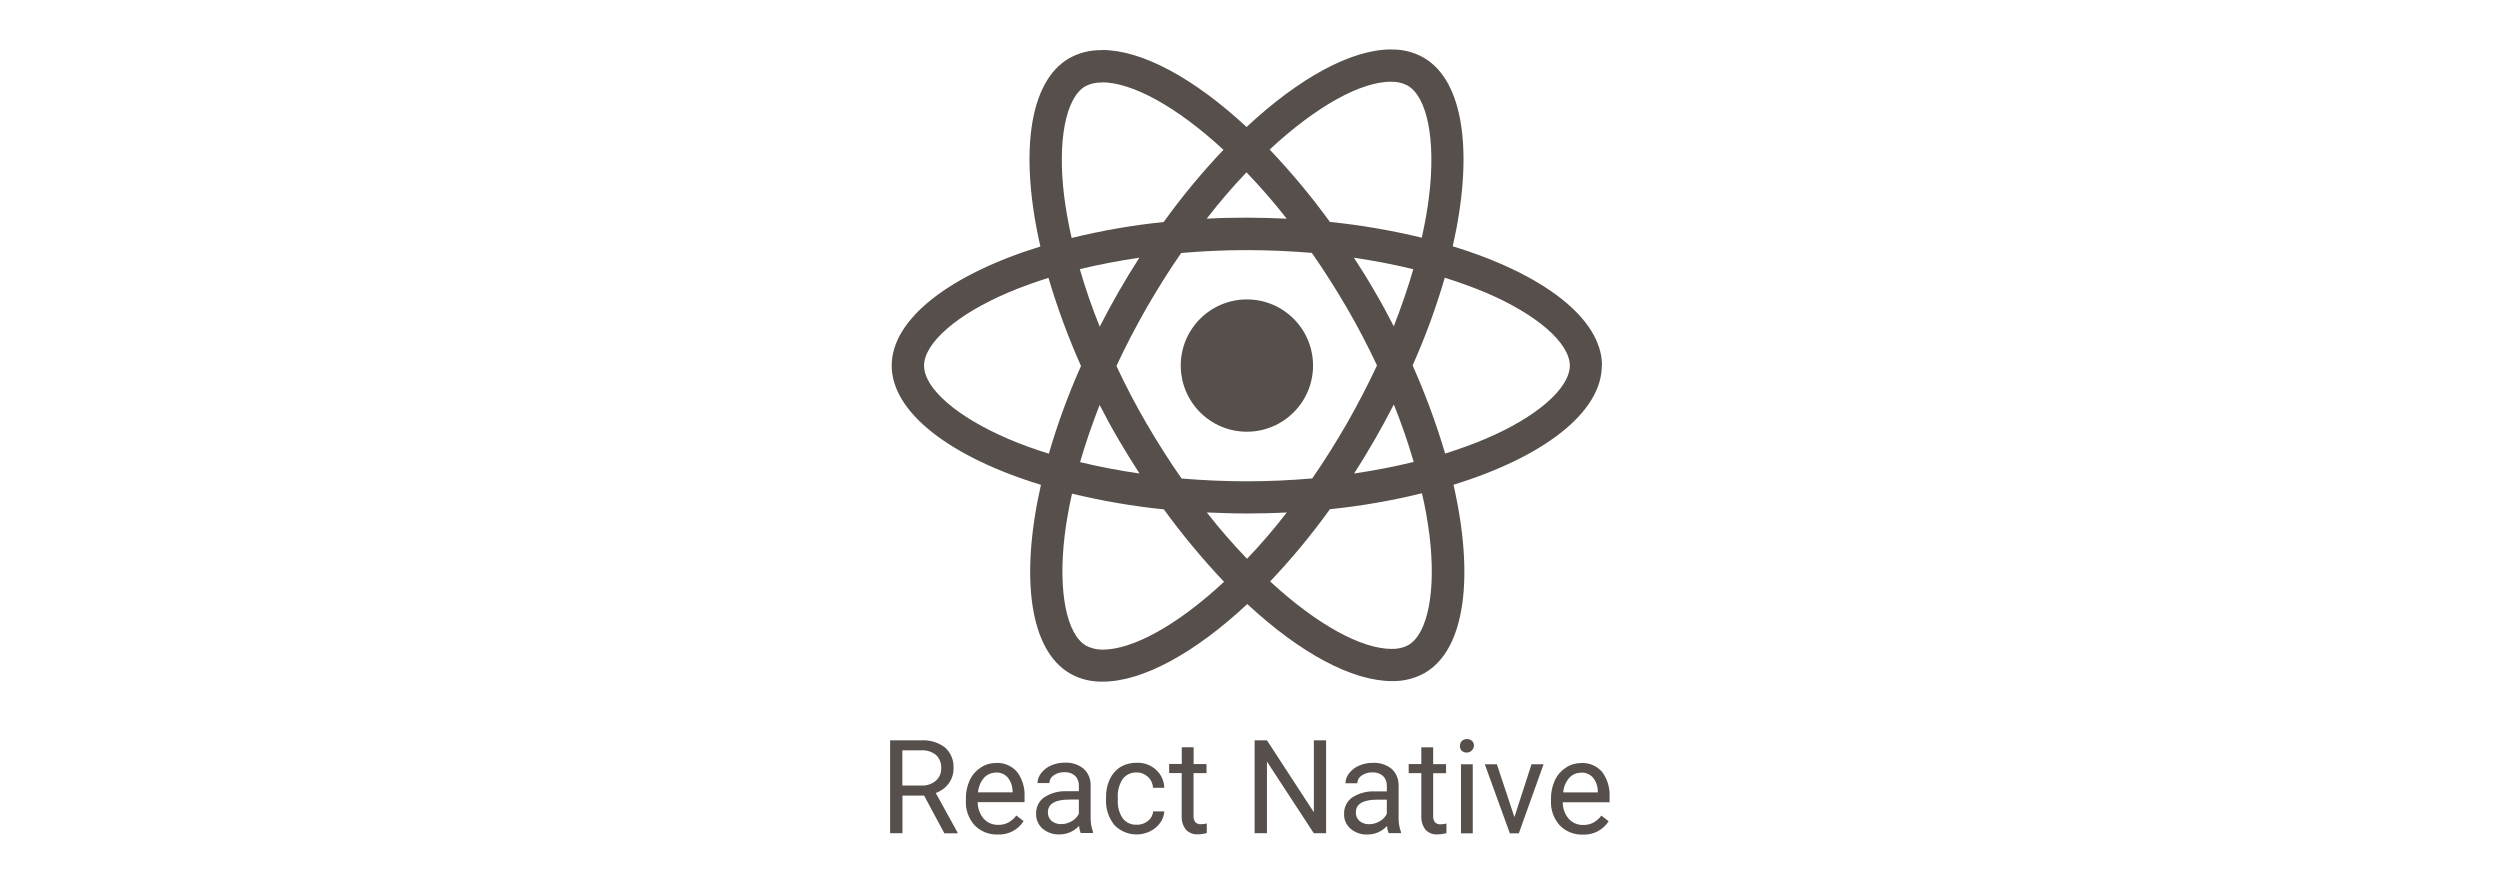 <svg xmlns="http://www.w3.org/2000/svg" viewBox="0 0 269.68 93.98"><defs><style>.f{fill:none;}.g{fill:#564f4b;}</style></defs><g id="a"></g><g id="b"><g id="c"><rect class="f" width="269.68" height="93.98"></rect><g><path id="d" class="g" d="M172.81,39.43c0-5.07-6.35-9.88-16.1-12.86,2.25-9.93,1.25-17.83-3.15-20.36-1.07-.6-2.27-.9-3.5-.87v3.48c.62-.02,1.23,.12,1.78,.41,2.12,1.22,3.04,5.85,2.33,11.82-.17,1.47-.45,3.01-.8,4.59-3.26-.79-6.58-1.36-9.91-1.7-1.99-2.74-4.16-5.35-6.5-7.81,5.09-4.73,9.87-7.32,13.11-7.32v-3.48c-4.29,0-9.91,3.06-15.6,8.37-5.68-5.28-11.3-8.31-15.6-8.31v3.49c3.23,0,8.02,2.58,13.11,7.28-2.33,2.45-4.48,5.05-6.45,7.79-3.35,.34-6.66,.92-9.93,1.72-.36-1.56-.62-3.08-.81-4.53-.73-5.96,.17-10.6,2.28-11.83,.55-.29,1.17-.43,1.8-.41v-3.49c-1.23-.03-2.45,.27-3.53,.87-4.39,2.53-5.37,10.41-3.11,20.31-9.71,3-16.04,7.79-16.04,12.85s6.35,9.88,16.1,12.86c-2.25,9.93-1.25,17.83,3.15,20.36,1.07,.6,2.29,.9,3.51,.87,4.29,0,9.91-3.06,15.6-8.37,5.68,5.28,11.3,8.31,15.6,8.31,1.23,.03,2.45-.27,3.53-.87,4.39-2.53,5.37-10.41,3.11-20.31,9.68-2.98,16-7.79,16-12.85m-20.33-10.41c-.58,2.01-1.3,4.09-2.11,6.17-.64-1.25-1.31-2.5-2.05-3.75-.72-1.25-1.48-2.47-2.25-3.65,2.22,.33,4.36,.74,6.41,1.24h0Zm-7.15,16.62c-1.22,2.11-2.47,4.11-3.76,5.96-2.33,.2-4.68,.31-7.06,.31s-4.72-.11-7.03-.3c-1.3-1.86-2.56-3.84-3.78-5.93-1.19-2.04-2.27-4.12-3.25-6.21,.97-2.09,2.06-4.18,3.23-6.23,1.22-2.11,2.47-4.11,3.76-5.96,2.33-.2,4.68-.31,7.06-.31s4.71,.11,7.03,.3c1.3,1.86,2.56,3.84,3.78,5.93,1.19,2.04,2.27,4.12,3.25,6.21-.98,2.09-2.06,4.18-3.23,6.23m5.04-2.03c.82,2.03,1.54,4.11,2.15,6.21-2.05,.5-4.2,.92-6.43,1.25,.77-1.2,1.53-2.44,2.25-3.7,.72-1.25,1.4-2.51,2.04-3.76h0Zm-15.83,16.66c-1.53-1.59-2.98-3.26-4.34-5,1.41,.06,2.84,.11,4.29,.11s2.92-.03,4.34-.11c-1.34,1.74-2.77,3.41-4.29,5m-11.61-9.2c-2.22-.33-4.36-.73-6.4-1.23,.58-2.01,1.3-4.09,2.11-6.17,.64,1.25,1.31,2.5,2.05,3.75s1.48,2.47,2.25,3.65m11.54-32.49c1.53,1.59,2.98,3.26,4.34,5-1.41-.06-2.84-.11-4.29-.11s-2.92,.03-4.34,.11c1.34-1.74,2.77-3.41,4.29-5m-11.55,9.2c-.77,1.2-1.53,2.44-2.25,3.7-.72,1.25-1.39,2.5-2.03,3.75-.82-2.03-1.54-4.1-2.15-6.21,2.04-.48,4.2-.91,6.43-1.23m-14.13,19.55c-5.53-2.36-9.1-5.45-9.1-7.9s3.57-5.56,9.1-7.9c1.34-.58,2.81-1.09,4.32-1.58,.96,3.25,2.13,6.42,3.51,9.51-1.37,3.07-2.53,6.23-3.47,9.46-1.55-.48-3.01-1.01-4.37-1.59m8.4,22.31c-2.12-1.22-3.04-5.85-2.33-11.82,.17-1.47,.45-3.01,.8-4.59,3.26,.79,6.58,1.36,9.91,1.7,1.99,2.74,4.16,5.35,6.49,7.81-5.09,4.73-9.87,7.32-13.11,7.32-.61,0-1.22-.14-1.76-.42m37.03-11.9c.73,5.96-.17,10.6-2.28,11.83-.55,.29-1.17,.43-1.8,.41-3.23,0-8.02-2.58-13.11-7.28,2.33-2.45,4.48-5.05,6.45-7.79,3.35-.34,6.66-.92,9.93-1.72,.35,1.5,.62,3.01,.81,4.54h0Zm6.01-10.41c-1.34,.58-2.81,1.09-4.32,1.58-.96-3.24-2.13-6.42-3.51-9.51,1.37-3.07,2.53-6.23,3.47-9.46,1.55,.48,3.01,1.02,4.39,1.59,5.53,2.35,9.1,5.45,9.1,7.9-.02,2.45-3.59,5.56-9.12,7.9"></path><path id="e" class="g" d="M134.5,46.57c3.94,0,7.14-3.19,7.14-7.13,0-3.94-3.19-7.14-7.13-7.14-3.94,0-7.14,3.19-7.14,7.13h0c0,3.94,3.19,7.14,7.13,7.14m-34.8,39.25h-2.35v4.06h-1.33v-10.02h3.32c.93-.06,1.86,.21,2.6,.77,.63,.57,.97,1.4,.92,2.24,.01,.59-.17,1.16-.51,1.63-.35,.48-.84,.84-1.41,1.04l2.35,4.26v.09h-1.42l-2.18-4.06Zm-2.35-1.08h2.03c.57,.03,1.12-.15,1.56-.51,.39-.34,.61-.84,.59-1.36,.03-.53-.17-1.06-.56-1.43-.45-.36-1.02-.54-1.6-.5h-2.03v3.8Zm10.26,5.28c-.93,.03-1.82-.33-2.47-.99-.66-.73-1-1.69-.95-2.66v-.23c-.01-.68,.13-1.36,.42-1.98,.26-.56,.67-1.03,1.18-1.36,.49-.33,1.07-.5,1.66-.5,.86-.05,1.69,.31,2.26,.96,.59,.79,.87,1.76,.81,2.74v.53h-5.05c-.01,.65,.22,1.29,.64,1.78,.4,.44,.97,.69,1.57,.67,.4,.01,.79-.08,1.14-.28,.32-.19,.6-.44,.82-.73l.78,.61c-.61,.95-1.68,1.5-2.81,1.44m-.16-6.68c-.49,0-.97,.2-1.3,.56-.38,.44-.6,.99-.65,1.57h3.73v-.1c0-.55-.18-1.07-.52-1.5-.32-.36-.79-.56-1.27-.54m9.14,6.54c-.1-.25-.16-.52-.18-.78-.54,.59-1.32,.93-2.12,.92-.66,.03-1.31-.2-1.81-.62-.46-.4-.72-.98-.7-1.59-.03-.71,.3-1.39,.88-1.8,.74-.47,1.61-.7,2.49-.65h1.24v-.59c.02-.39-.12-.78-.4-1.06-.32-.29-.75-.43-1.18-.4-.41-.01-.81,.11-1.14,.34-.28,.18-.46,.5-.46,.83h-1.28c0-.39,.15-.77,.39-1.07,.28-.36,.65-.65,1.07-.83,.47-.2,.98-.31,1.49-.3,.73-.04,1.45,.19,2.02,.65,.5,.45,.77,1.1,.76,1.77v3.43c-.02,.56,.07,1.11,.26,1.63v.11h-1.34Zm-2.11-.97c.4,0,.79-.11,1.13-.31,.34-.18,.61-.46,.78-.81v-1.53h-1c-1.56,0-2.34,.46-2.34,1.37-.02,.36,.13,.7,.4,.94,.29,.23,.66,.35,1.03,.34Zm8.17,.07c.43,0,.86-.14,1.19-.41,.33-.25,.53-.62,.56-1.03h1.21c-.03,.44-.18,.86-.44,1.22-.28,.39-.65,.71-1.09,.92-1.29,.64-2.85,.37-3.86-.67-.63-.78-.95-1.78-.9-2.78v-.21c-.01-.67,.12-1.33,.4-1.94,.25-.54,.64-1,1.14-1.32,.53-.32,1.15-.48,1.77-.47,.76-.03,1.51,.24,2.08,.75,.55,.5,.88,1.2,.89,1.95h-1.21c-.02-.45-.22-.88-.55-1.18-.33-.31-.76-.48-1.21-.47-.59-.03-1.15,.23-1.51,.7-.39,.6-.58,1.31-.53,2.02v.24c-.04,.7,.14,1.4,.53,1.98,.36,.47,.93,.73,1.51,.69h0Zm6.12-8.35v1.8h1.39v.98h-1.4v4.62c-.02,.24,.05,.48,.19,.67,.17,.16,.4,.25,.63,.22,.2,0,.41-.04,.61-.08v1.03c-.32,.09-.65,.14-.98,.14-.49,.03-.96-.16-1.29-.52-.31-.42-.47-.94-.44-1.47v-4.62h-1.35v-.98h1.36v-1.8h1.28Zm14.29,9.26h-1.33l-5.05-7.73v7.73h-1.33v-10.02h1.33l5.06,7.76v-7.76h1.32v10.03Zm6.75,0c-.1-.25-.16-.52-.18-.78-.54,.59-1.32,.93-2.12,.92-.66,.03-1.31-.2-1.81-.62-.46-.4-.72-.98-.7-1.58-.03-.71,.3-1.39,.88-1.8,.74-.47,1.61-.7,2.49-.65h1.24v-.59c.02-.39-.12-.78-.4-1.06-.32-.29-.75-.43-1.18-.4-.41-.01-.81,.11-1.14,.34-.28,.18-.46,.5-.46,.83h-1.28c0-.39,.15-.77,.39-1.07,.28-.36,.65-.65,1.07-.83,.47-.2,.98-.31,1.49-.3,.73-.04,1.45,.19,2.02,.64,.5,.45,.77,1.1,.76,1.77v3.43c-.02,.56,.07,1.11,.26,1.63v.11h-1.33Zm-2.11-.97c.4,0,.79-.11,1.13-.31,.34-.18,.61-.46,.78-.81v-1.53h-1c-1.56,0-2.34,.46-2.34,1.37-.02,.36,.13,.7,.4,.94,.29,.23,.66,.35,1.03,.34h0Zm6.91-8.28v1.8h1.39v.98h-1.39v4.62c-.02,.24,.05,.48,.19,.67,.17,.16,.4,.25,.63,.22,.2,0,.41-.04,.61-.08v1.03c-.32,.09-.65,.14-.98,.14-.49,.03-.96-.16-1.29-.52-.31-.42-.47-.94-.44-1.47v-4.62h-1.36v-.98h1.36v-1.8h1.28Zm4.27,9.26h-1.27v-7.45h1.27v7.45Zm-1.38-9.43c0-.19,.06-.38,.19-.52,.32-.29,.81-.29,1.13,0,.13,.14,.2,.33,.19,.52-.04,.44-.42,.76-.86,.72-.17-.01-.34-.09-.47-.2-.13-.14-.19-.33-.19-.52m5.88,7.7l1.85-5.72h1.3l-2.67,7.45h-.97l-2.7-7.45h1.3l1.9,5.72Zm7.37,1.87c-.93,.03-1.82-.33-2.47-.99-.66-.73-1-1.69-.95-2.66v-.23c-.01-.68,.13-1.36,.42-1.98,.26-.56,.67-1.03,1.18-1.36,.49-.33,1.07-.5,1.66-.5,.86-.05,1.69,.31,2.26,.96,.58,.79,.86,1.76,.8,2.74v.53h-5.05c-.01,.65,.22,1.29,.64,1.78,.4,.44,.97,.69,1.57,.67,.4,.01,.79-.08,1.14-.28,.32-.19,.6-.44,.82-.73l.78,.61c-.61,.95-1.68,1.5-2.81,1.44h0Zm-.16-6.68c-.49,0-.97,.2-1.29,.56-.38,.44-.61,.99-.65,1.57h3.73v-.1c0-.55-.18-1.07-.52-1.5-.32-.36-.79-.56-1.27-.54h0Z"></path></g></g></g></svg>